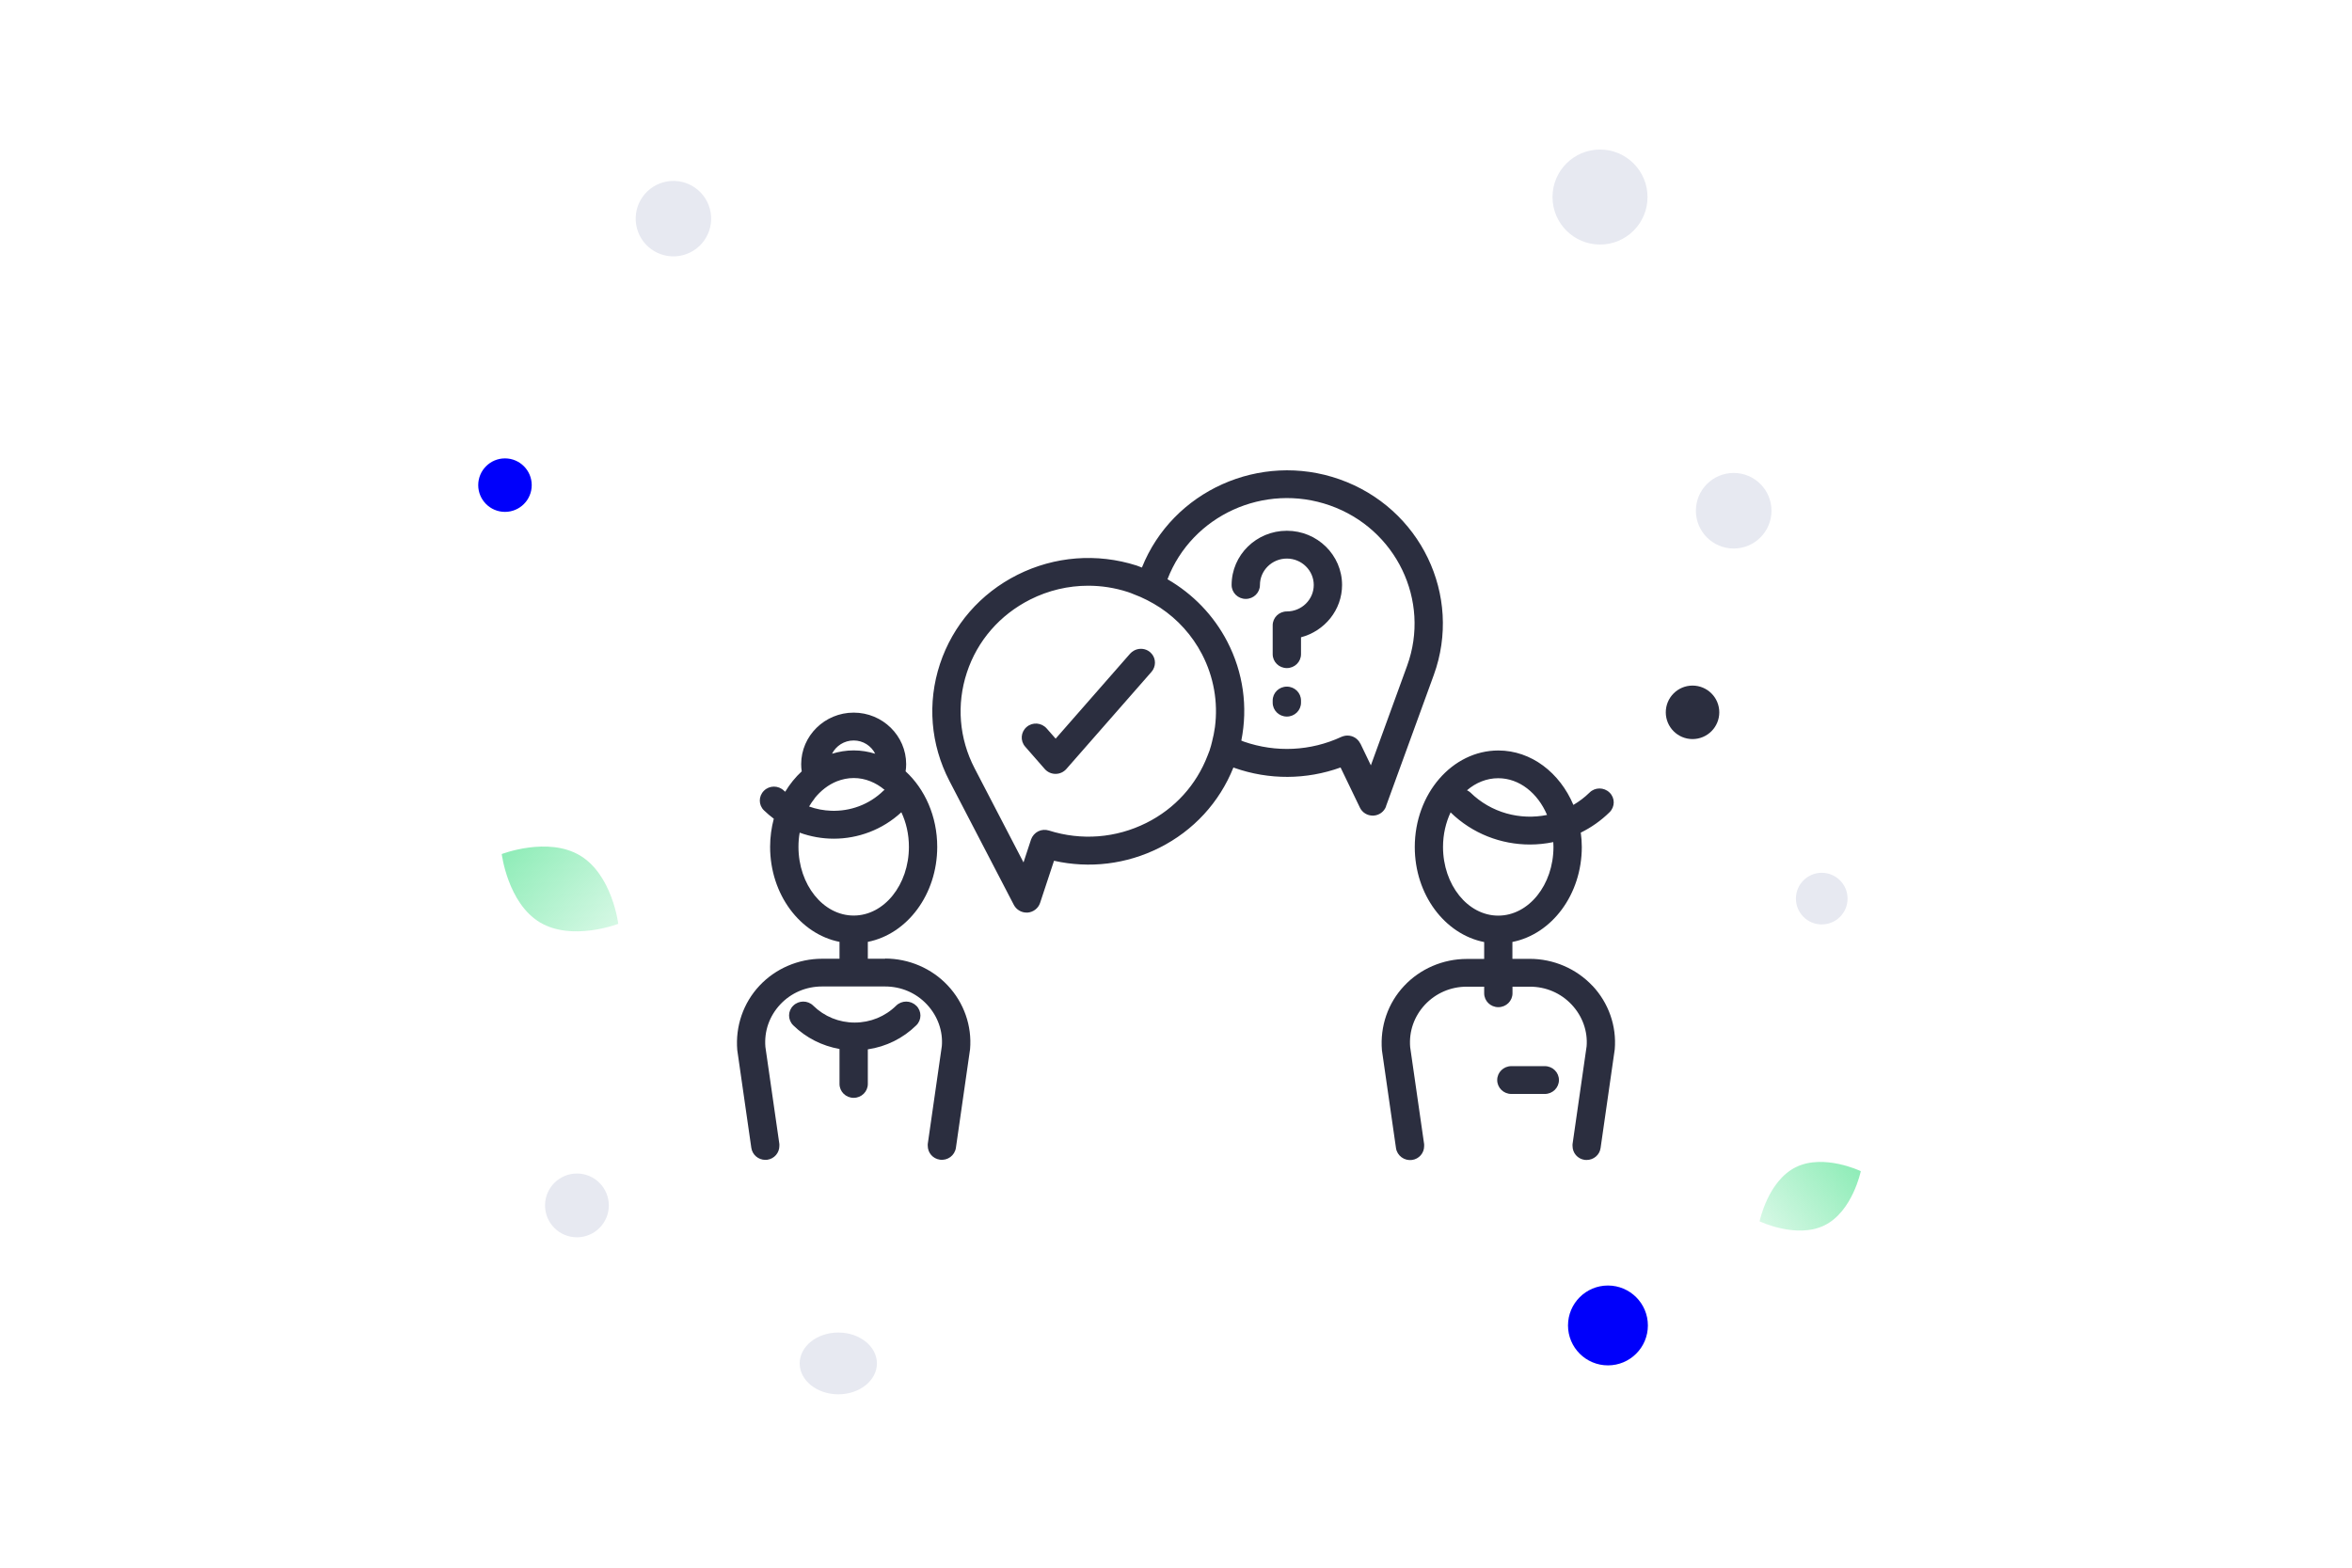 <svg xmlns="http://www.w3.org/2000/svg" xmlns:xlink="http://www.w3.org/1999/xlink" fill="none" height="100" viewBox="0 0 150 100" width="150"><linearGradient id="a"><stop offset="0" stop-color="#3fdf85" stop-opacity="0"></stop><stop offset="1" stop-color="#3fdf85"></stop></linearGradient><linearGradient id="b" gradientUnits="userSpaceOnUse" x1="109.523" x2="124.22" xlink:href="#a" y1="80.916" y2="69.291"></linearGradient><linearGradient id="c" gradientUnits="userSpaceOnUse" x1="42.375" x2="25.868" xlink:href="#a" y1="62.795" y2="47.458"></linearGradient><clipPath id="d"><path d="m0 0h150v100h-150z"></path></clipPath><g clip-path="url(#d)"><path d="m116.365 78.159c-1.781.884-4.146-.253-4.146-.253s.525-2.569 2.308-3.452c1.782-.884 4.146.252 4.146.252s-.526 2.569-2.308 3.453z" fill="url(#b)"></path><path d="m34.436 58.837c2.051 1.23 4.995.093 4.995.093s-.385-3.13-2.438-4.358c-2.051-1.23-4.994-.094-4.994-.094s.385 3.13 2.436 4.359z" fill="url(#c)"></path><path d="m107.942 43.732c-.942 0-1.706.764-1.706 1.706s.764 1.706 1.706 1.706 1.706-.764 1.706-1.706-.764-1.706-1.706-1.706z" fill="#2b2e3f"></path><path d="m102.547 87.095c-1.406 0-2.547-1.141-2.547-2.547 0-1.407 1.141-2.547 2.547-2.547 1.407 0 2.548 1.141 2.548 2.547 0 1.407-1.141 2.547-2.548 2.547z" fill="#0000fb"></path><path d="m32.205 32.652c-.942 0-1.706-.764-1.706-1.706 0-.942.764-1.706 1.706-1.706s1.706.763 1.706 1.706c0 .942-.764 1.706-1.706 1.706z" fill="#0000fb"></path><g fill="#e7e9f1"><path d="m36.794 78.925c-1.124 0-2.034-.911-2.034-2.034s.911-2.034 2.034-2.034c1.124 0 2.034.911 2.034 2.034s-.911 2.034-2.034 2.034z"></path><path d="m110.567 34.989c-1.332 0-2.411-1.079-2.411-2.41 0-1.331 1.079-2.41 2.411-2.41 1.331 0 2.41 1.079 2.41 2.41 0 1.331-1.079 2.41-2.41 2.41z"></path><path d="m102.042 15.599c-1.673 0-3.03-1.357-3.03-3.03 0-1.673 1.357-3.03 3.03-3.03 1.674 0 3.03 1.357 3.03 3.03 0 1.673-1.356 3.03-3.03 3.03z"></path><path d="m45.272 13.325c.344 1.284-.418 2.603-1.702 2.947-1.284.344-2.603-.418-2.947-1.702-.344-1.284.418-2.604 1.702-2.948 1.284-.344 2.603.418 2.947 1.702z"></path><path d="m116.182 58.968c-.91 0-1.647-.737-1.647-1.647s.737-1.647 1.647-1.647c.909 0 1.647.737 1.647 1.647s-.738 1.647-1.647 1.647z"></path></g><path d="m101.56 62.884c-1.029-1.094-2.481-1.721-3.998-1.721h-1.108v-1.077c2.511-.497 4.426-3.022 4.426-6.063 0-.314-.024-.615-.066-.911.662-.325 1.282-.757 1.836-1.301.355-.349.355-.911 0-1.254-.355-.349-.927-.349-1.276 0-.32.314-.663.568-1.03.787-.867-2.053-2.686-3.472-4.787-3.472-2.938 0-5.329 2.762-5.329 6.157 0 3.04 1.915 5.566 4.426 6.063v1.077h-1.108c-1.517 0-2.975.627-3.998 1.721-1.03 1.094-1.542 2.573-1.415 4.105l.897 6.24c.072.485.53.822 1.024.757.452-.065.771-.444.771-.881 0-.041 0-.083 0-.124l-.891-6.193c-.084-1.006.253-1.964.945-2.709.699-.739 1.644-1.147 2.667-1.147h1.108v.42c0 .491.403.887.903.887s.903-.396.903-.887v-.42h1.108c1.024 0 1.975.408 2.668 1.147.692.739 1.029 1.704.951 2.656l-.897 6.24c-.006.041 0 .083 0 .124 0 .438.319.816.77.881.043 0 .085.006.127.006.445 0 .831-.319.891-.763l.903-6.293c.127-1.485-.391-2.963-1.421-4.058zm-6.009-13.243c1.349 0 2.523.952 3.113 2.342-1.71.349-3.565-.13-4.889-1.431-.066-.065-.139-.101-.217-.142.566-.485 1.252-.769 1.993-.769zm-3.041 2.177c1.397 1.366 3.228 2.052 5.064 2.052.5 0 1-.053 1.487-.154 0 .101.012.207.012.307 0 2.419-1.578 4.383-3.522 4.383s-3.522-1.964-3.522-4.383c0-.804.181-1.556.482-2.2zm6.912 17.076c0 .491-.403.887-.903.887h-2.131c-.5 0-.903-.396-.903-.887 0-.491.403-.887.903-.887h2.131c.5 0 .903.396.903.887zm-42.968-7.737h-1.108v-1.077c2.511-.497 4.426-3.022 4.426-6.063 0-1.946-.789-3.685-2.017-4.815.024-.148.036-.302.036-.456 0-1.816-1.505-3.289-3.348-3.289-1.843 0-3.348 1.479-3.348 3.289 0 .154.012.308.036.456-.403.373-.759.81-1.054 1.301-.024-.024-.054-.041-.078-.065-.355-.349-.927-.349-1.276 0-.355.349-.355.911 0 1.254.199.195.409.367.626.532-.15.568-.235 1.171-.235 1.792 0 3.04 1.915 5.566 4.426 6.063v1.077h-1.108c-1.517 0-2.974.627-3.998 1.721-1.024 1.094-1.542 2.573-1.415 4.105l.897 6.24c.066.444.452.763.891.763.042 0 .084 0.0.126-.006.452-.065.771-.444.771-.881 0-.041 0-.083 0-.124l-.891-6.193c-.084-1.006.253-1.964.945-2.709.692-.739 1.644-1.147 2.667-1.147h4.022c1.024 0 1.975.408 2.667 1.147.692.739 1.03 1.704.951 2.656l-.897 6.24c-.006.041 0 .083 0 .124 0 .438.319.816.771.881.494.071.951-.266 1.024-.757l.903-6.293c.127-1.485-.391-2.963-1.421-4.058-1.024-1.094-2.481-1.721-3.998-1.721zm-5.455-8.044c.698.254 1.439.385 2.174.385 1.554 0 3.101-.568 4.311-1.686.307.651.482 1.402.482 2.206 0 2.419-1.578 4.383-3.522 4.383s-3.522-1.964-3.522-4.383c0-.308.024-.609.078-.905zm.945-2.183c.397-.497.885-.875 1.433-1.094.337-.13.693-.207 1.066-.207s.729.071 1.066.207c.325.13.632.314.909.55-.024.018-.048.024-.072.047-.915.899-2.131 1.325-3.33 1.284-.482-.018-.957-.106-1.415-.272.108-.183.223-.355.349-.509zm2.499-3.697c.602 0 1.12.343 1.373.846-.44-.136-.897-.213-1.373-.213s-.933.077-1.379.213c.253-.497.771-.846 1.379-.846zm3.992 16.917c.355.349.355.911 0 1.254-.849.834-1.927 1.36-3.089 1.532v2.206c0 .491-.403.887-.903.887s-.903-.396-.903-.887v-2.23c-1.108-.195-2.132-.71-2.95-1.508-.355-.349-.355-.911 0-1.254.355-.349.927-.349 1.276 0 .705.692 1.644 1.077 2.643 1.077 1 0 1.939-.385 2.643-1.077.355-.349.927-.349 1.276 0zm29.956-12.717 3.047-8.37c1.849-5.075-.849-10.676-6.015-12.492-5.064-1.78-10.646.745-12.597 5.631-.114-.041-.229-.089-.343-.13-2.529-.804-5.227-.592-7.593.592-2.366 1.189-4.119 3.206-4.944 5.69-.819 2.484-.602 5.134.602 7.459l4.113 7.914c.157.296.47.485.807.485h.072c.361-.03.674-.272.789-.609l.891-2.697c2.27.509 4.624.225 6.72-.828 2.18-1.094 3.836-2.904 4.721-5.122.024.006.042.018.06.024 2.216.781 4.588.763 6.774-.024l1.234 2.561c.15.314.47.509.819.509h.042c.367-.018.68-.248.807-.586zm-1.638-4.004c-.157-.319-.476-.509-.819-.509-.127 0-.259.03-.385.083-1.963.911-4.173 1.017-6.226.302-.054-.018-.102-.047-.157-.065.427-2.141.126-4.341-.897-6.317-.873-1.68-2.198-3.04-3.812-3.975 1.56-4.069 6.172-6.181 10.357-4.708 4.227 1.485 6.437 6.075 4.926 10.227l-2.312 6.353-.668-1.39zm-9.598.408c-.042.124-.09.237-.138.355-.717 1.869-2.083 3.389-3.908 4.3-1.939.97-4.143 1.141-6.214.485-.229-.071-.476-.053-.686.053-.211.106-.373.296-.452.515l-.482 1.467-3.119-6.004c-.988-1.905-1.162-4.069-.494-6.104s2.107-3.685 4.04-4.661c1.162-.586 2.427-.881 3.697-.881.843 0 1.692.13 2.517.396.132.041.265.095.391.148.289.106.572.231.849.373.289.148.566.308.837.485 1.12.745 2.035 1.757 2.667 2.969.753 1.455 1.03 3.064.825 4.643-.042.313-.108.633-.187.94-.042.172-.084.343-.145.515zm8.436-10.528c0 1.603-1.114 2.946-2.619 3.342v1.077c0 .491-.403.887-.903.887s-.903-.396-.903-.887v-1.839c0-.491.403-.887.903-.887.945 0 1.716-.757 1.716-1.686 0-.929-.771-1.686-1.716-1.686-.945 0-1.716.757-1.716 1.686 0 .491-.403.887-.903.887s-.903-.396-.903-.887c0-1.911 1.578-3.46 3.522-3.46s3.522 1.55 3.522 3.46zm-2.619 7.376v.136c0 .491-.403.887-.903.887s-.903-.396-.903-.887v-.136c0-.491.403-.887.903-.887s.903.396.903.887zm-9.628-3.088c.337.284.404.751.193 1.118-.03.047-.06.095-.096.136l-.56.639-4.877 5.566c-.175.195-.421.308-.686.308-.265 0-.512-.112-.686-.308l-1.252-1.431c-.325-.373-.283-.929.096-1.254.379-.325.945-.278 1.276.095l.572.651 4.751-5.424c.066-.071.139-.13.217-.177.277-.166.632-.177.921-.012.048.029.096.059.138.095z" fill="#2b2e3f"></path><path d="m53.463 88.94c-1.36 0-2.463-.882-2.463-1.97s1.103-1.97 2.463-1.97c1.36 0 2.463.882 2.463 1.97s-1.103 1.97-2.463 1.97z" fill="#e7e9f1"></path></g></svg>
